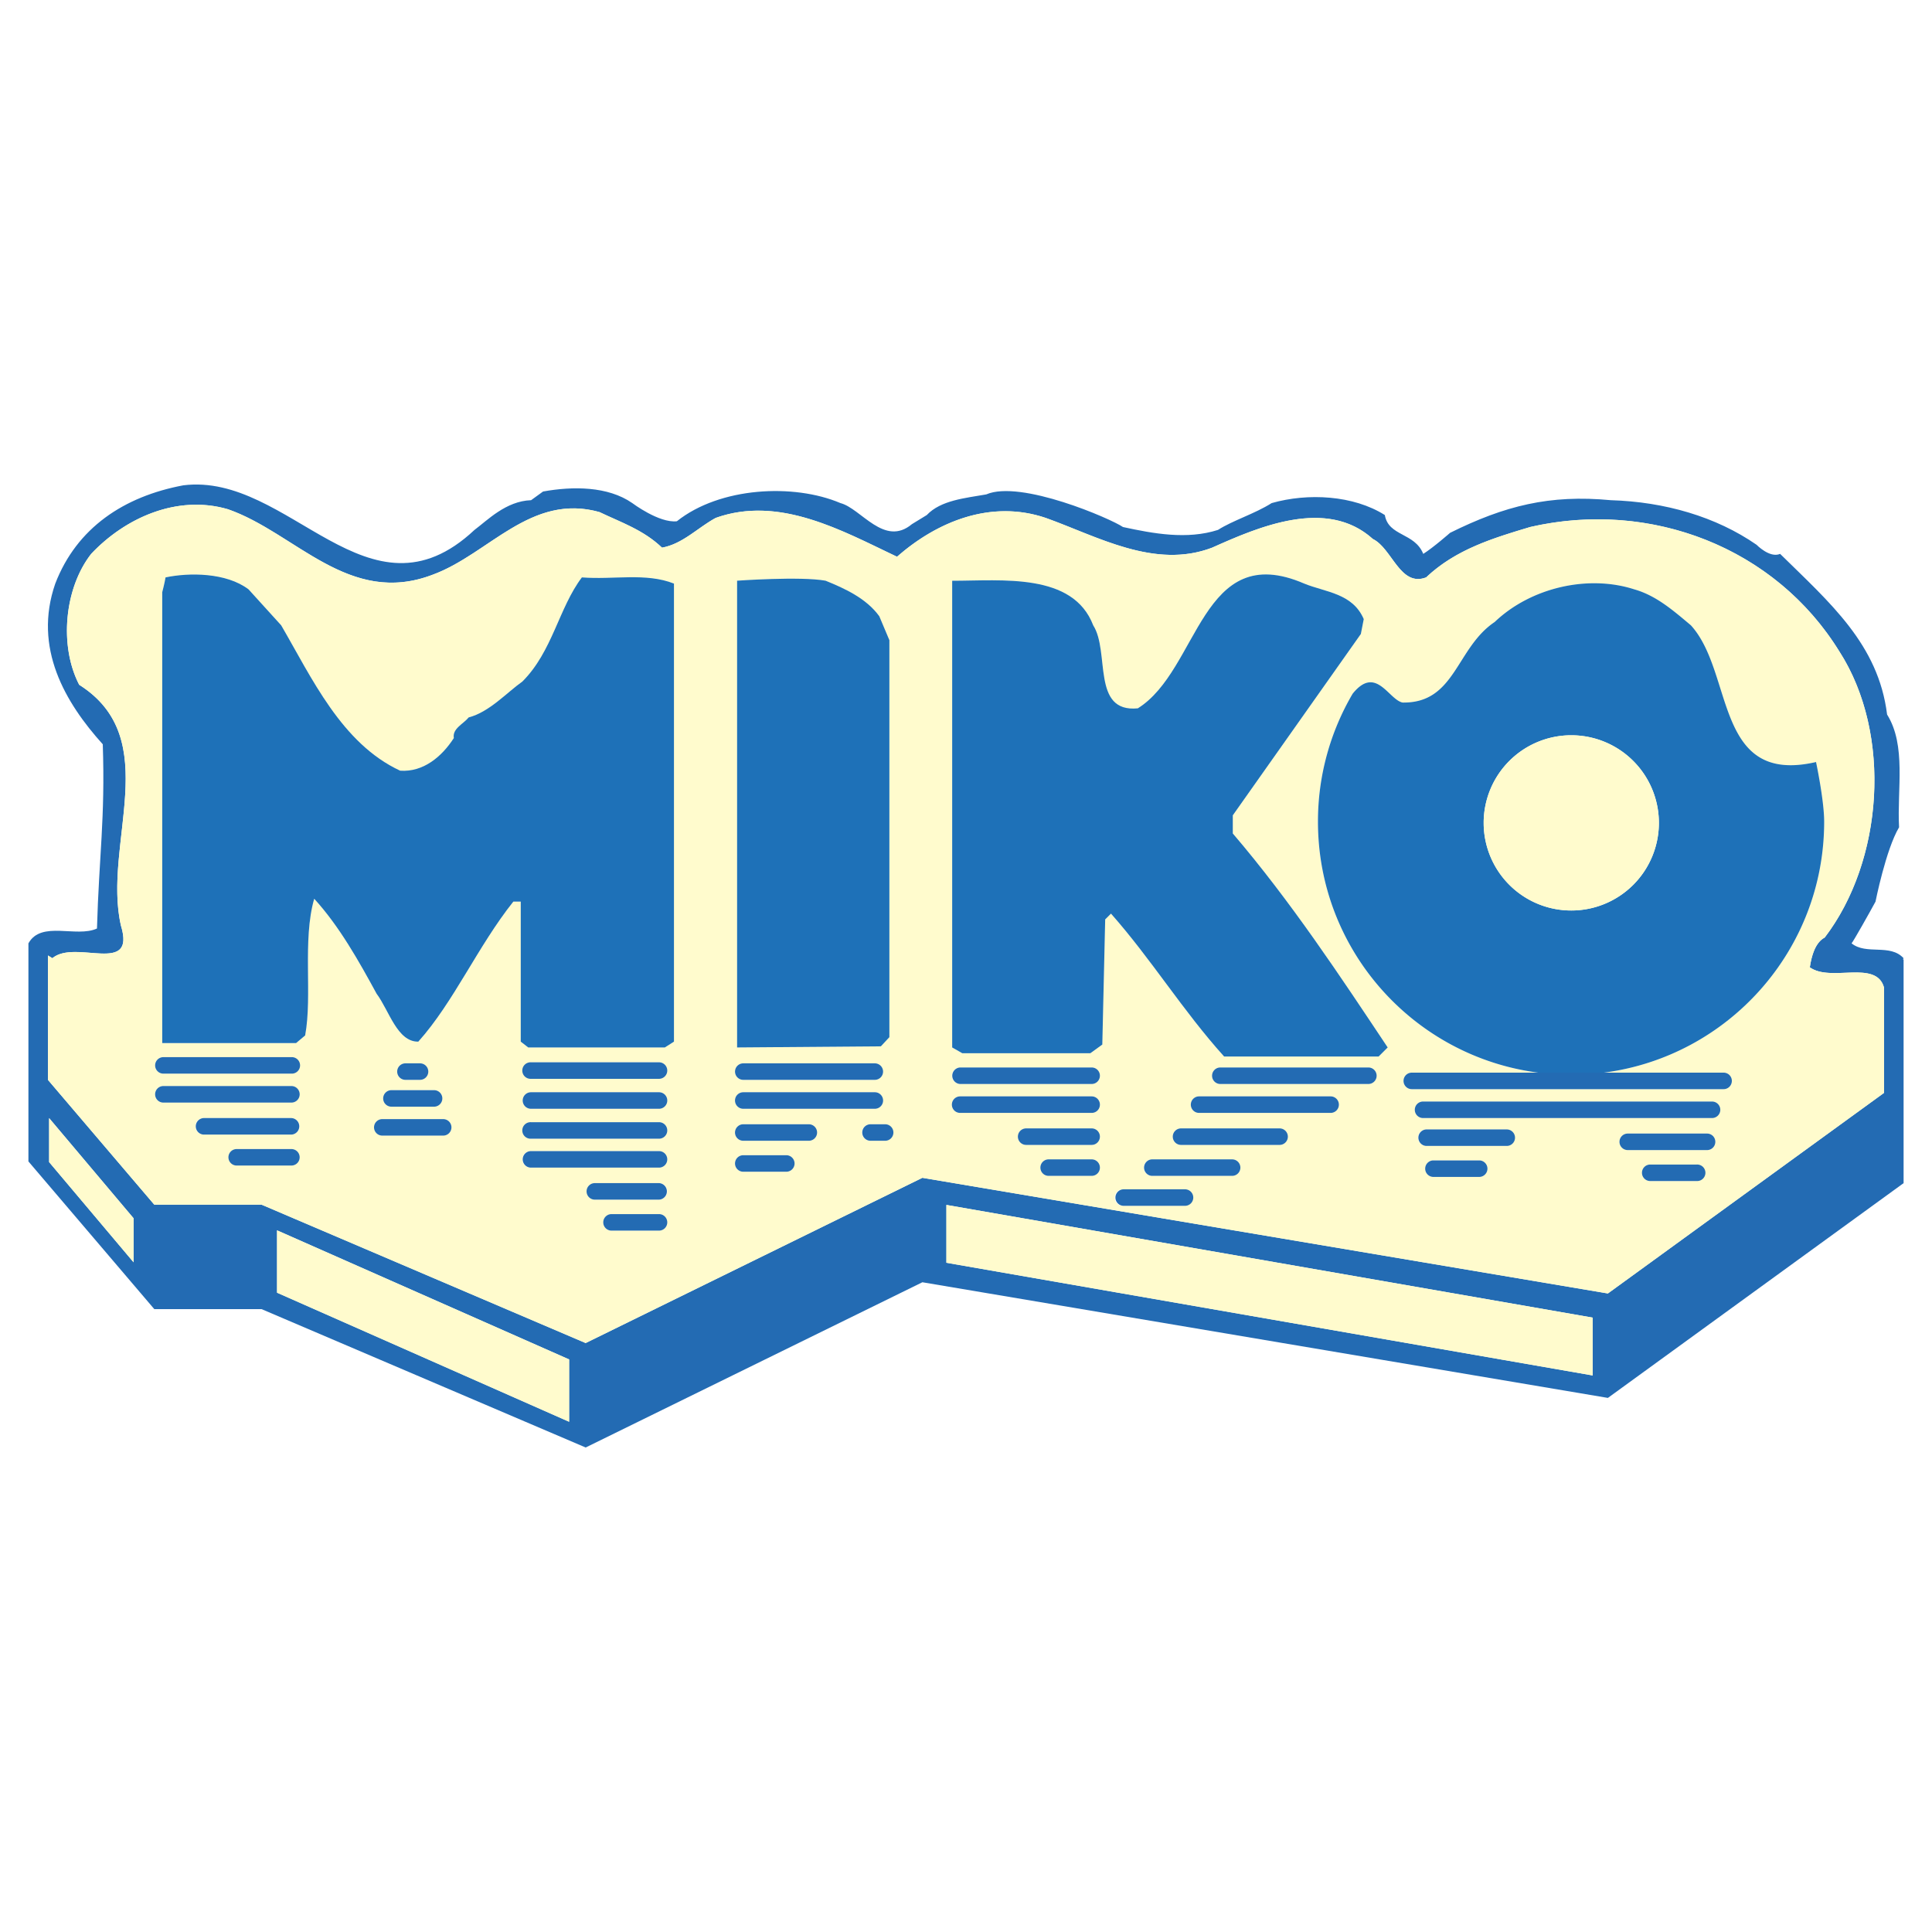 <svg xmlns="http://www.w3.org/2000/svg" width="2500" height="2500" viewBox="0 0 192.756 192.756"><g fill-rule="evenodd" clip-rule="evenodd"><path fill="#fff" d="M0 0h192.756v192.756H0V0z"/><path d="M189.922 95.601c-1.359-1.482-3.709-.288-5.191-1.482.164-.166 1.855-3.173 2.389-4.162 0 0 1.029-5.193 2.35-7.418-.207-3.792.74-8.16-1.195-11.25-.865-7.006-5.688-11.127-10.672-16.029-1.033.453-2.35-.907-2.35-.907-4.039-2.801-9.148-4.286-14.545-4.449-6.102-.578-10.584.555-16.031 3.255 0 0-1.689 1.482-2.678 2.102-.867-2.145-3.463-1.731-3.834-3.874-3.131-1.979-7.664-2.226-11.291-1.194-1.689 1.07-3.875 1.729-5.357 2.677-3.09.991-6.43.372-9.477-.288-1.195-.825-10.221-4.738-13.641-3.255-2.102.372-4.534.578-5.935 2.061l-1.482.907c-2.761 2.307-5.07-1.566-7.131-2.102-4.655-1.979-12.031-1.607-16.319 1.813-1.771.204-4.449-1.813-4.449-1.813-2.43-1.691-5.934-1.691-8.901-1.154l-1.195.866c-2.512.082-4.37 2.018-5.646 2.965-10.59 9.931-18.46-5.771-29.052-4.449-5.933 1.112-10.632 4.243-12.775 9.808-2.225 6.426.99 11.868 4.741 16.029.247 7.417-.373 11.127-.579 18.38-2.06.948-5.561-.825-6.84 1.483V115.876l12.559 14.736h10.704l32.333 13.805 33.595-16.486 68.393 11.539 29.502-21.428V95.718h-.074l.074-.117zm-176.593 30.34l-8.427-9.998v-4.389l8.427 9.996v4.391zm43.453 15.909l-29.141-12.877v-6.221l29.141 12.879v6.219zm102.12-4.62l-64.479-11.244v-5.77l64.479 11.244v5.77zm1.516-8.181L92.025 117.51 58.43 133.996l-32.333-13.807H15.393L4.786 107.742V95.33l.439.271c2.307-1.936 8.366 1.772 6.84-3.255-1.855-8.158 4.368-18.625-4.163-24.024-2.019-3.872-1.483-9.645 1.196-13.062 3.379-3.586 8.571-5.935 13.64-4.452 6.759 2.35 12.076 9.767 20.48 6.512 5.562-2.061 9.767-8.16 16.607-6.223 2.142 1.029 4.368 1.771 6.222 3.543 2.061-.371 3.545-1.979 5.358-2.967 6.347-2.267 12.609 1.278 18.09 3.874 3.998-3.502 9.355-5.728 14.835-3.874 5.193 1.854 10.879 5.15 16.605 2.967 4.617-2.06 11.416-5.027 16.031-.866 1.936.948 2.721 4.821 5.318 3.833 2.967-2.802 6.674-3.915 10.383-5.027 12.033-2.761 24.477 2.06 30.863 12.446 5.275 8.241 4.369 20.851-1.482 28.514-.947.494-1.318 1.854-1.482 2.968 2.088 1.516 6.617-.792 7.4 2.016v10.514l-27.548 20.011z" fill="#236bb3"/><path d="M180.568 96.508c.164-1.114.535-2.474 1.482-2.968 5.852-7.664 6.758-20.273 1.482-28.514-6.387-10.386-18.83-15.207-30.863-12.446-3.709 1.113-7.416 2.226-10.383 5.027-2.598.988-3.383-2.885-5.318-3.833-4.615-4.162-11.414-1.194-16.031.866-5.727 2.183-11.412-1.112-16.605-2.967-5.48-1.854-10.837.372-14.835 3.874-5.48-2.595-11.743-6.14-18.09-3.874-1.813.988-3.298 2.596-5.358 2.967-1.854-1.772-4.08-2.514-6.222-3.543-6.841-1.938-11.045 4.162-16.607 6.223-8.405 3.255-13.721-4.162-20.48-6.512-5.069-1.483-10.261.866-13.64 4.452-2.679 3.418-3.214 9.191-1.196 13.062 8.53 5.399 2.308 15.866 4.163 24.024 1.526 5.027-4.533 1.319-6.84 3.255l-.441-.271v12.413l10.607 12.447h10.704l32.333 13.807 33.595-16.486 68.393 11.539 27.551-20.012V98.523c-.783-2.807-5.313-.5-7.401-2.015zM29.074 116.287h-5.46a.824.824 0 0 1 0-1.646h5.46a.823.823 0 1 1 0 1.646zm0-3.088h-8.756a.825.825 0 0 1 0-1.65h8.756a.824.824 0 1 1 0 1.65zm0-3.193H16.3a.824.824 0 0 1-.824-.828c0-.455.369-.824.824-.824h12.773c.456 0 .825.369.825.824a.824.824 0 0 1-.824.828zm0-2.889H16.3a.823.823 0 1 1 0-1.646h12.773a.823.823 0 0 1 .001 1.646zm15.144 6.184H38.14a.823.823 0 1 1 0-1.646h6.078a.823.823 0 1 1 0 1.646zm-.911-4.535a.824.824 0 0 1 0 1.648h-4.254a.822.822 0 0 1-.825-.822c0-.455.37-.826.825-.826h4.254zm-3.68-1.854c0-.455.37-.822.823-.822h1.458a.823.823 0 1 1 0 1.646H40.45a.825.825 0 0 1-.823-.824zm26.123 15.867h-4.739a.824.824 0 0 1 0-1.648h4.739a.824.824 0 1 1 0 1.648zm0-3.09h-6.402a.826.826 0 0 1 0-1.65h6.402a.824.824 0 1 1 0 1.65zm0-3.195H52.975a.825.825 0 1 1 0-1.648H65.75a.823.823 0 1 1 0 1.648zm0-2.885H52.975a.824.824 0 1 1 0-1.648H65.75a.824.824 0 1 1 0 1.648zm0-2.986H52.975a.824.824 0 1 1 0-1.65H65.75a.824.824 0 1 1 0 1.65zm0-2.988H52.975a.824.824 0 1 1 0-1.648H65.75a.824.824 0 1 1 0 1.648zm1.493-3.709l-.906.578H52.698l-.742-.578V89.957h-.741c-3.547 4.449-5.936 10.012-9.479 13.969-2.104.043-2.926-3.133-4.162-4.781-1.772-3.254-3.708-6.715-6.224-9.476-1.196 4.162-.164 9.64-.905 13.64l-.907.762H16.187V59.09s.247-.948.33-1.482c2.348-.494 6.058-.494 8.283 1.194l3.254 3.586c3.05 5.234 6.018 11.784 11.87 14.504 2.308.165 4.162-1.401 5.356-3.255-.166-.947.947-1.401 1.482-2.06 2.061-.535 3.792-2.471 5.361-3.584 3.007-3.007 3.624-7.336 5.932-10.385 3.173.247 6.387-.494 9.188.619v45.699zm6.297-45.99s6.314-.453 8.826 0c1.938.784 4.08 1.772 5.361 3.545l1.007 2.389v39.608l-.849.914-14.345.111V57.936zm.617 48.154h13.125a.823.823 0 1 1 0 1.646H74.157a.823.823 0 0 1 0-1.646zm0 2.883h13.125a.824.824 0 1 1 0 1.65H74.157a.824.824 0 1 1 0-1.65zm4.292 7.931h-4.292a.823.823 0 1 1 0-1.648h4.292c.456 0 .825.371.825.826s-.369.822-.825.822zm2.248-3.09h-6.54a.825.825 0 0 1-.825-.822c0-.455.37-.824.825-.824h6.54c.455 0 .825.369.825.824 0 .453-.37.822-.825.822zm7.615 0h-1.46a.824.824 0 1 1 0-1.646h1.46a.824.824 0 0 1 0 1.646zm20.604 3.502h-4.293c-.457 0-.822-.367-.822-.822s.365-.824.822-.824h4.293c.457 0 .822.369.822.824s-.365.822-.822.822zm0-3.087h-6.537a.824.824 0 1 1 0-1.648h6.537a.823.823 0 1 1 0 1.648zm0-3.194H95.792a.824.824 0 1 1 0-1.65h13.124c.457 0 .822.369.822.828a.82.82 0 0 1-.822.822zm0-2.885H95.792a.824.824 0 0 1 0-1.648h13.124c.457 0 .822.367.822.822s-.365.826-.822.826zm9.272 12.155h-6.117a.824.824 0 1 1 0-1.646h6.117a.824.824 0 0 1 0 1.646zm4.742-2.989h-8.004a.822.822 0 1 1 0-1.646h8.004a.823.823 0 0 1 0 1.646zm4.736-3.087h-9.834a.824.824 0 1 1 0-1.648h9.834a.824.824 0 1 1 0 1.648zm5.09-3.194h-13.125a.82.82 0 0 1-.822-.822c0-.459.365-.828.822-.828h13.125a.825.825 0 0 1 0 1.65zm3.767-2.885h-14.771a.824.824 0 1 1 0-1.648h14.771a.823.823 0 1 1 0 1.648zm1.022-2.74h-15.412c-4.16-4.617-7.211-9.644-11.289-14.259l-.578.578-.287 12.486-1.195.865H96.008l-1.009-.576V57.942c4.987 0 12.052-.829 14.071 4.445 1.689 2.638-.205 8.735 4.451 8.282 6.139-3.831 6.305-16.896 16.607-12.444 2.102.864 4.82.947 5.934 3.543l-.289 1.482-12.775 18.092v1.812c5.812 6.802 10.756 14.3 15.453 21.349l-.906.907zm10.074 12.012h-4.645a.824.824 0 0 1 0-1.646h4.645a.824.824 0 0 1 0 1.646zm2.711-3.092h-8.035a.822.822 0 1 1 0-1.646h8.035a.824.824 0 0 1 0 1.646zm18.955 3.502h-4.643a.822.822 0 1 1 0-1.646h4.643a.824.824 0 0 1 0 1.646zm1.031-3.088H162.4a.824.824 0 0 1 0-1.648h7.916c.457 0 .822.369.822.824a.822.822 0 0 1-.822.824zm.495-3.195h-28.832a.824.824 0 0 1 0-1.648h28.832a.823.823 0 1 1 0 1.648zm1.154-4.531c.457 0 .822.367.822.822s-.365.826-.822.826h-31.111a.824.824 0 0 1 0-1.648h12.609c-12.395-1.611-21.971-12.202-21.971-25.036 0-4.658 1.262-9.023 3.461-12.77 2.33-2.888 3.582.595 4.982.883 5.277.082 5.318-5.442 9.189-8.038 3.627-3.461 9.354-4.737 13.93-3.255 2.184.619 3.875 2.101 5.645 3.586 4.326 4.739 2.307 15.989 12.486 13.641 0 0 .812 3.822.812 5.953 0 12.834-9.574 23.425-21.971 25.036h11.939z" fill="#fffbcd"/><path d="M181.998 81.981c0-2.131-.812-5.953-.812-5.953-10.18 2.348-8.16-8.901-12.486-13.641-1.77-1.485-3.461-2.967-5.645-3.586-4.576-1.482-10.303-.206-13.93 3.255-3.871 2.595-3.912 8.119-9.189 8.038-1.4-.288-2.652-3.771-4.982-.883a25.153 25.153 0 0 0-3.461 12.77c0 12.834 9.576 23.425 21.971 25.036h6.564c12.396-1.611 21.97-12.201 21.97-25.036zm-25.23 8.859a8.74 8.74 0 0 1-8.742-8.74 8.74 8.74 0 0 1 8.742-8.742 8.74 8.74 0 0 1 8.74 8.742 8.74 8.74 0 0 1-8.74 8.74z" fill="#1e71b8"/><path d="M156.768 73.358a8.74 8.74 0 0 0-8.742 8.742 8.74 8.74 0 0 0 8.742 8.74 8.74 8.74 0 0 0 8.74-8.74 8.74 8.74 0 0 0-8.74-8.742z" fill="#fffbcd"/><path d="M140.854 107.018a.824.824 0 0 0 0 1.648h31.111c.457 0 .822-.371.822-.826s-.365-.822-.822-.822H140.854zM170.811 109.9h-28.832a.824.824 0 0 0 0 1.648h28.832a.823.823 0 1 0 0-1.648zM170.316 113.096H162.4a.823.823 0 1 0 0 1.648h7.916a.822.822 0 0 0 .822-.824.82.82 0 0 0-.822-.824zM169.285 116.186h-4.643a.822.822 0 0 0 0 1.646h4.643a.824.824 0 1 0 0-1.646zM150.33 112.684h-8.035a.824.824 0 0 0 0 1.646h8.035a.822.822 0 1 0 0-1.646zM147.619 115.775h-4.645a.824.824 0 0 0 0 1.646h4.645a.824.824 0 0 0 0-1.646z" fill="#236bb3"/><path d="M122.998 81.343l12.775-18.092.289-1.482c-1.113-2.596-3.832-2.679-5.934-3.543-10.303-4.452-10.469 8.613-16.607 12.444-4.656.453-2.762-5.644-4.451-8.282-2.02-5.274-9.084-4.445-14.071-4.445v46.562l1.009.576h12.775l1.195-.865.287-12.486.578-.578c4.078 4.615 7.129 9.642 11.289 14.259h15.412l.906-.906c-4.697-7.049-9.641-14.547-15.453-21.349v-1.813h.001z" fill="#1e71b8"/><path d="M136.523 106.502h-14.771a.824.824 0 1 0 0 1.648h14.771a.823.823 0 1 0 0-1.648zM132.756 109.385h-13.125a.822.822 0 0 0-.822.828.82.82 0 0 0 .822.822h13.125a.825.825 0 1 0 0-1.65zM127.666 112.58h-9.834a.824.824 0 1 0 0 1.648h9.834a.824.824 0 1 0 0-1.648zM122.93 115.67h-8.004a.824.824 0 0 0 0 1.646h8.004a.823.823 0 0 0 0-1.646zM118.188 118.658h-6.117a.824.824 0 0 0 0 1.646h6.117a.824.824 0 1 0 0-1.646zM108.916 106.502H95.792a.825.825 0 0 0 0 1.648h13.124c.457 0 .822-.371.822-.826s-.365-.822-.822-.822zM108.916 109.385H95.792a.823.823 0 0 0-.823.828c0 .453.368.822.823.822h13.124a.82.82 0 0 0 .822-.822.822.822 0 0 0-.822-.828zM108.916 112.58h-6.537a.824.824 0 1 0 0 1.648h6.537a.823.823 0 0 0 .822-.826.82.82 0 0 0-.822-.822zM108.916 115.67h-4.293c-.457 0-.822.369-.822.824s.365.822.822.822h4.293c.457 0 .822-.367.822-.822s-.365-.824-.822-.824zM88.312 112.168h-1.46a.824.824 0 0 0-.825.824c0 .453.37.822.825.822h1.46a.823.823 0 0 0 0-1.646zM80.697 112.168h-6.54a.825.825 0 0 0-.825.824c0 .453.37.822.825.822h6.54a.825.825 0 0 0 .825-.822.825.825 0 0 0-.825-.824zM78.449 115.256h-4.292a.823.823 0 1 0 0 1.648h4.292c.456 0 .825-.367.825-.822s-.369-.826-.825-.826zM74.157 110.623h13.125a.824.824 0 1 0 0-1.65H74.157a.825.825 0 1 0 0 1.65zM74.157 107.736h13.125a.823.823 0 1 0 0-1.646H74.157a.823.823 0 1 0 0 1.646z" fill="#236bb3"/><path d="M88.734 103.479V63.87l-1.007-2.389c-1.281-1.772-3.423-2.761-5.361-3.545-2.512-.453-8.826 0-8.826 0v46.568l14.345-.111.849-.914zM58.054 57.607c-2.308 3.049-2.924 7.378-5.932 10.385-1.568 1.113-3.3 3.049-5.361 3.584-.535.659-1.648 1.113-1.482 2.06-1.195 1.854-3.049 3.42-5.356 3.255-5.853-2.72-8.82-9.271-11.87-14.504l-3.254-3.586c-2.226-1.688-5.935-1.688-8.283-1.194-.083.535-.33 1.482-.33 1.482v44.98h13.352l.907-.762c.741-4-.291-9.479.905-13.64 2.516 2.761 4.452 6.222 6.224 9.476 1.235 1.648 2.058 4.824 4.162 4.781 3.543-3.957 5.932-9.52 9.479-13.969h.741v13.969l.742.578h13.638l.906-.578v-45.7c-2.801-1.111-6.015-.37-9.188-.617z" fill="#1e71b8"/><path d="M65.75 105.986H52.975a.825.825 0 1 0 0 1.648H65.75a.823.823 0 1 0 0-1.648zM65.75 108.973H52.975a.825.825 0 1 0 0 1.65H65.75a.824.824 0 1 0 0-1.65zM65.75 111.961H52.975a.825.825 0 1 0 0 1.648H65.75a.823.823 0 1 0 0-1.648zM65.75 114.846H52.975a.824.824 0 1 0 0 1.648H65.75a.824.824 0 1 0 0-1.648zM65.75 118.039h-6.402a.824.824 0 0 0 0 1.65h6.402a.826.826 0 0 0 0-1.65zM65.75 121.131h-4.739a.823.823 0 0 0 0 1.648h4.739a.824.824 0 1 0 0-1.648zM41.908 107.736a.823.823 0 1 0 0-1.646H40.45a.823.823 0 1 0 0 1.646h1.458zM38.229 109.592c0 .457.37.822.825.822h4.254a.824.824 0 0 0 0-1.648h-4.254a.826.826 0 0 0-.825.826zM44.218 111.654H38.14a.822.822 0 1 0 0 1.646h6.078a.823.823 0 0 0 0-1.646zM29.074 105.471H16.3a.823.823 0 1 0 0 1.646h12.773a.824.824 0 1 0 .001-1.646zM29.074 108.354H16.3a.823.823 0 0 0-.824.824c0 .459.369.828.824.828h12.773a.825.825 0 0 0 .001-1.652zM29.074 111.549h-8.756a.826.826 0 0 0 0 1.65h8.756a.826.826 0 0 0 0-1.65zM29.074 114.641h-5.46a.822.822 0 1 0 0 1.646h5.46a.823.823 0 0 0 0-1.646z" fill="#236bb3"/><path fill="#fffbcd" d="M94.423 125.986l64.479 11.244v-5.769l-64.479-11.244v5.769zM27.642 128.973l29.14 12.877v-6.219l-29.14-12.879v6.221zM4.901 115.943l8.428 9.998v-4.39l-8.428-9.996v4.388z"/></g></svg>